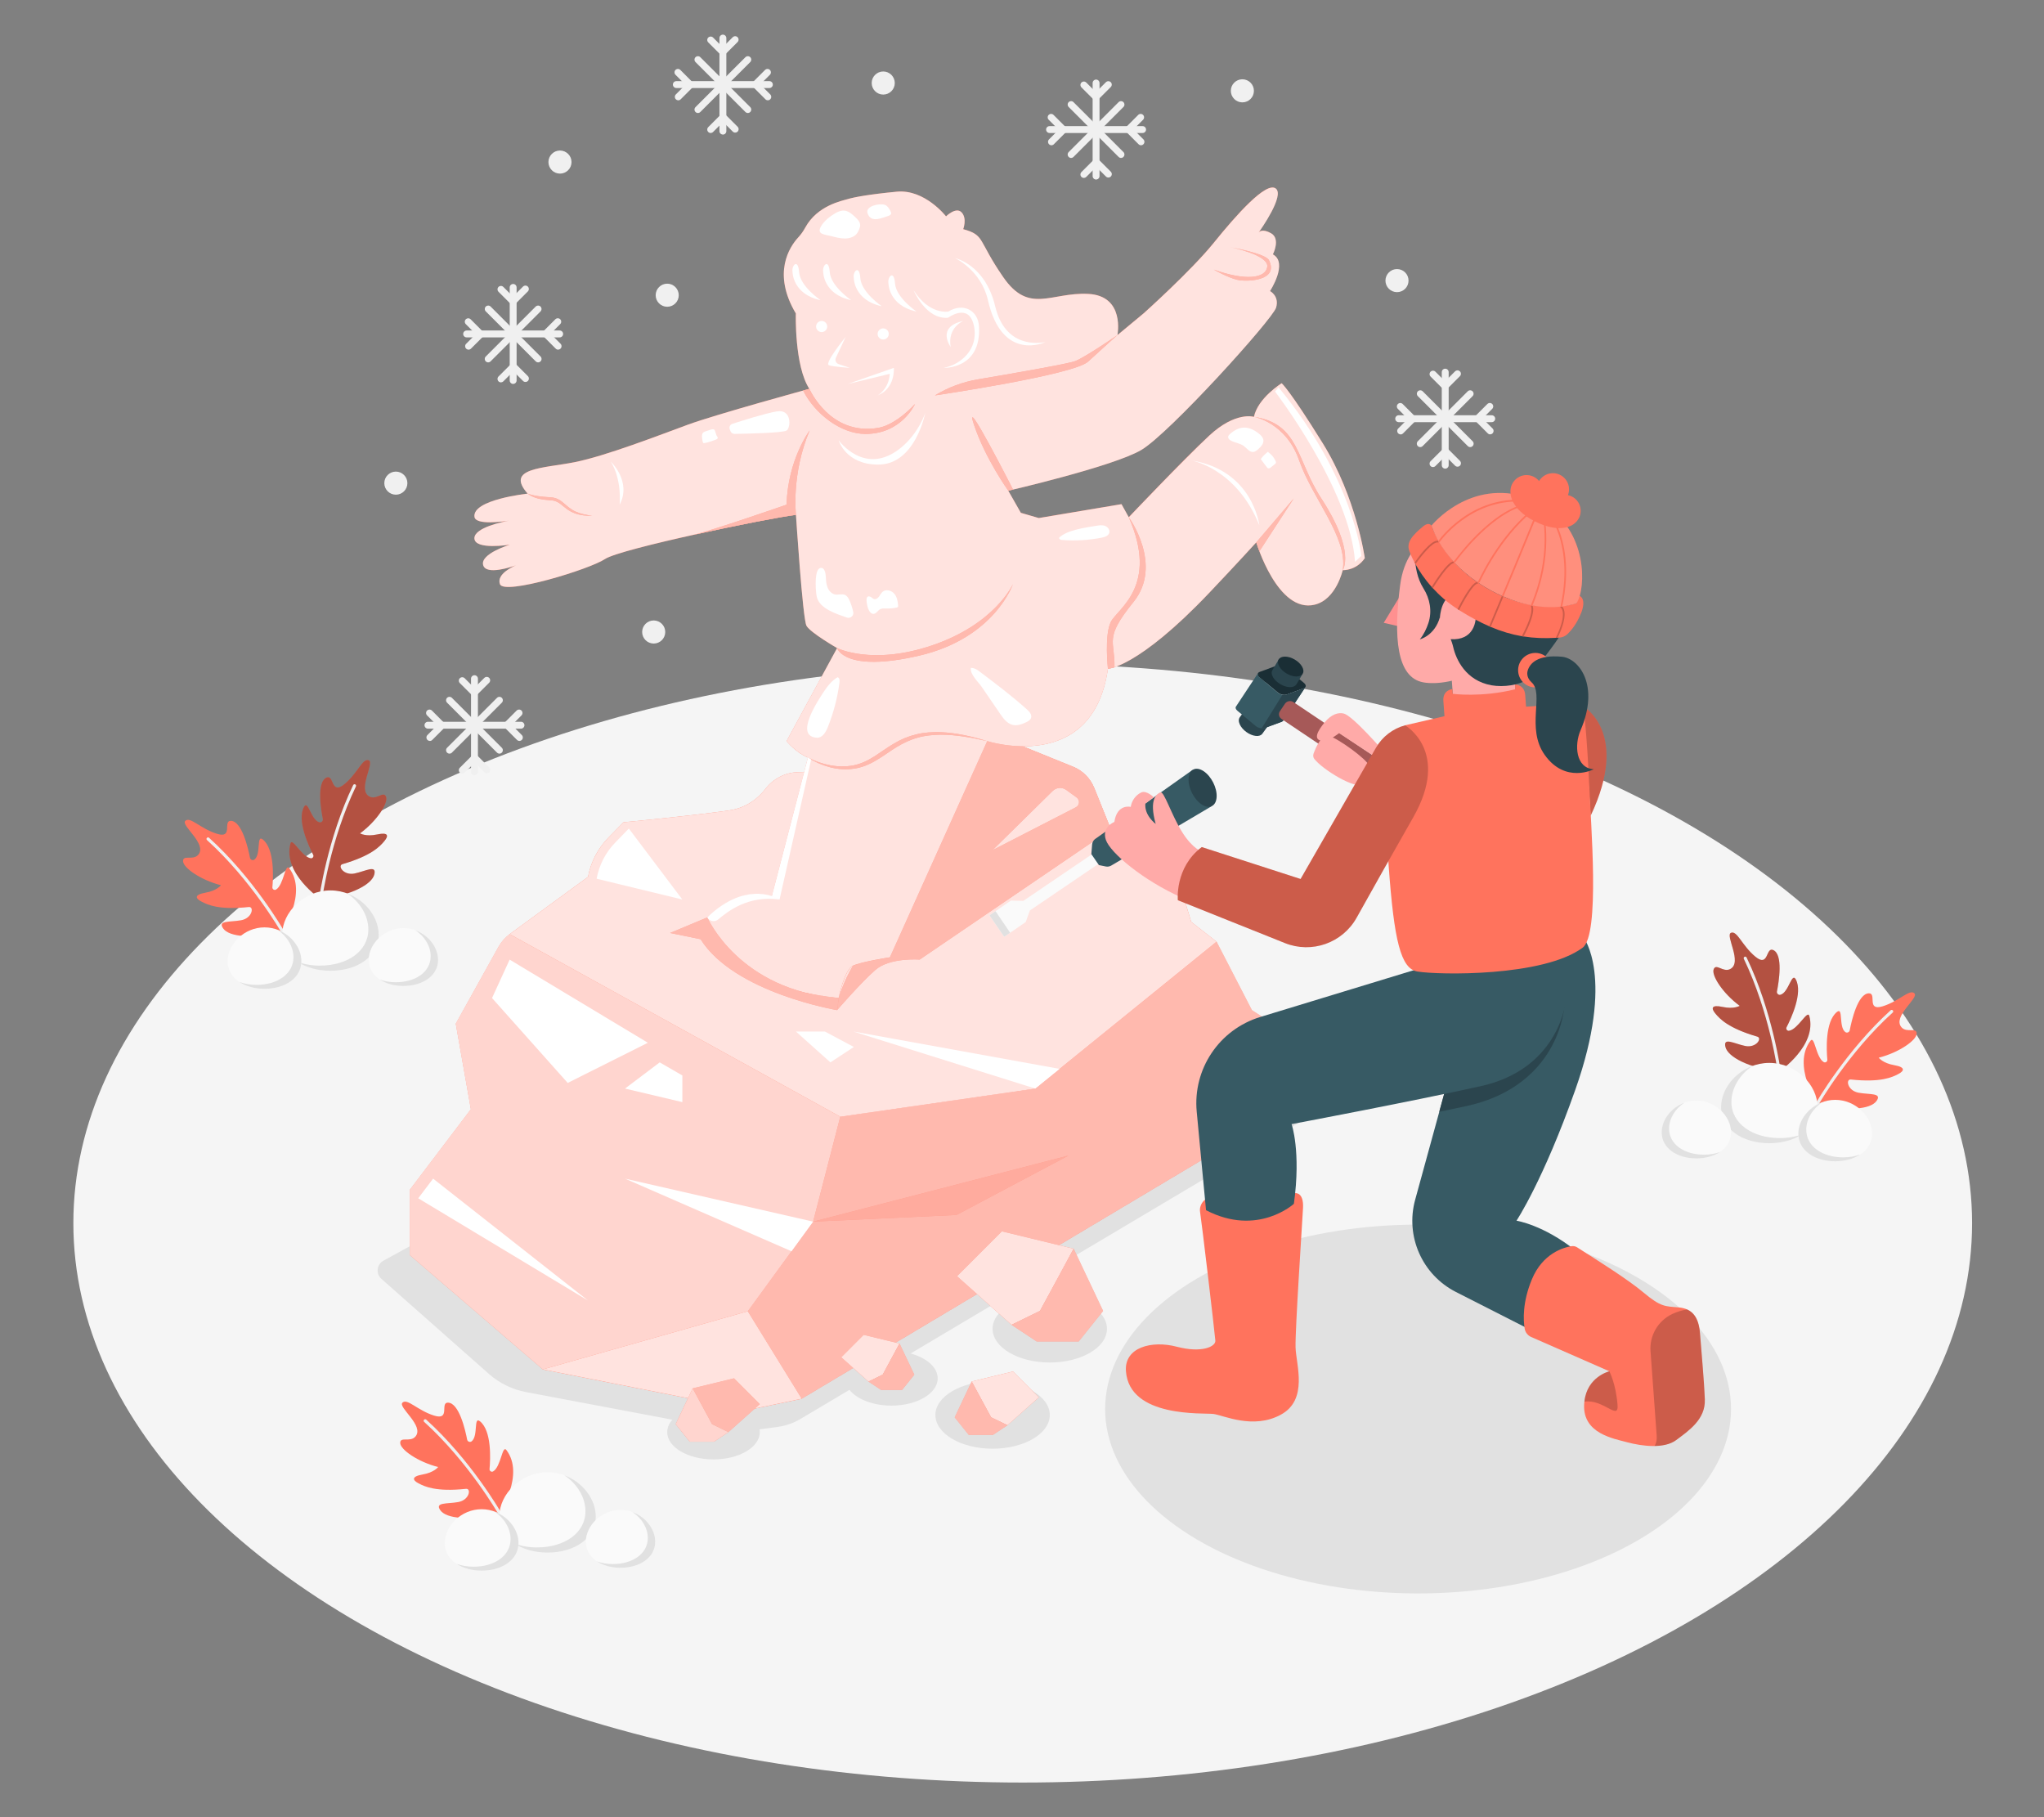 <?xml version="1.0" encoding="UTF-8"?>
<svg id="Layer_2" data-name="Layer 2" xmlns="http://www.w3.org/2000/svg" viewBox="0 0 540 480">
  <rect x="0" y="0" width="540" height="480" fill="#808080" stroke="none"/>
  <defs>
    <style>
      .cls-1 {
        opacity: .4;
      }

      .cls-1, .cls-2, .cls-3, .cls-4, .cls-5, .cls-6, .cls-7, .cls-8, .cls-9, .cls-10, .cls-11, .cls-12, .cls-13, .cls-14, .cls-15, .cls-16, .cls-17, .cls-18, .cls-19, .cls-20, .cls-21 {
        stroke-width: 0px;
      }

      .cls-1, .cls-8, .cls-9, .cls-16, .cls-20, .cls-21 {
        fill: #fff;
      }

      .cls-2 {
        fill: #ff735d;
      }

      .cls-3 {
        fill: #375a64;
      }

      .cls-4 {
        fill: #e1e1e1;
      }

      .cls-22, .cls-13, .cls-21 {
        opacity: .2;
      }

      .cls-6 {
        fill: #2b454e;
      }

      .cls-7 {
        opacity: .3;
      }

      .cls-8 {
        opacity: .5;
      }

      .cls-9 {
        opacity: .8;
      }

      .cls-10 {
        fill: #f5f5f5;
      }

      .cls-11 {
        fill: #f0f0f0;
      }

      .cls-12 {
        fill: none;
      }

      .cls-14 {
        fill: #1a2e35;
      }

      .cls-15 {
        fill: #ff9090;
      }

      .cls-17 {
        fill: #fafafa;
      }

      .cls-18 {
        fill: #ffaaa8;
      }

      .cls-19 {
        fill: #a65958;
      }

      .cls-20 {
        opacity: .7;
      }
    </style>
  </defs>
  <g id="Layer_2-2" data-name="Layer 2">
    <g>
      <rect class="cls-12" width="540" height="480"/>
      <g>
        <ellipse class="cls-10" cx="270.19" cy="323.09" rx="250.81" ry="147.76"/>
        <path class="cls-4" d="m100.78,337.82l28.39,25.1c2.78,2.45,6.17,4.11,9.81,4.8l52.92,9.98c2.08.39,4.2.45,6.29.17l7.3-.97c2.1-.28,4.11-.98,5.93-2.06l145.89-86.7c1.93-1.15,1.93-3.94,0-5.09l-77.44-46.24c-.9-.54-2.02-.56-2.94-.05l-175.62,96.24c-1.8.99-2.08,3.46-.54,4.82Z"/>
        <ellipse class="cls-4" cx="374.64" cy="372.19" rx="82.68" ry="48.71"/>
        <path class="cls-4" d="m247.73,364.08c0,3.98-5.48,7.21-12.23,7.21s-12.23-3.23-12.23-7.21,5.48-7.21,12.23-7.21,12.23,3.23,12.23,7.21Z"/>
        <path class="cls-4" d="m200.73,378.29c0,3.98-5.48,7.21-12.23,7.21s-12.23-3.23-12.23-7.21,5.48-7.21,12.23-7.21,12.23,3.23,12.23,7.21Z"/>
        <ellipse class="cls-4" cx="262.23" cy="373.77" rx="15.11" ry="8.9"/>
        <ellipse class="cls-4" cx="277.34" cy="351" rx="15.11" ry="8.9"/>
        <g>
          <g>
            <path class="cls-2" d="m131.96,399.62s6.74-10.11,1.82-16.6c-1.1-1.45-1.42,4.41-3.49,5.64-.44.26-1-.1-.96-.61.23-2.51.62-10.06-2.51-12.61-1.78-1.45-.41,3.87-2.22,5.28-.44.34-1.09.08-1.19-.47-.47-2.46-2.13-9.75-5.09-9.75-2.13,0,.76,4.78-3.64,3.42-4.4-1.37-7.06-4.63-8.35-3.42-1.29,1.21,5.87,6.09,3.42,8.96-1.37,1.59-4.02-.08-4.02,1.67s4.63,5.01,10.02,6.38c0,0-1.06,1.44-4.1,1.97s-2.66,1.52-1.06,2.35c1.59.83,4.59,2.28,12.52,1.44,1.44-.15.91,2.96-2.05,3.49-2.96.53-6.3,0-4.71,2.2s7.77,2.83,15.61.66Z"/>
            <path class="cls-11" d="m131.96,400.03c-.14,0-.28-.07-.35-.2-.08-.14-7.9-13.71-19.55-24.24-.17-.15-.18-.41-.03-.57.15-.17.41-.18.57-.03,11.75,10.62,19.63,24.3,19.71,24.44.11.19.04.44-.15.55-.06.04-.13.05-.2.05Z"/>
          </g>
          <g>
            <path class="cls-17" d="m131.92,400.54c0,5.86,5.7,9.56,12.74,9.56s12.74-3.7,12.74-9.56-5.7-11.66-12.74-11.66-12.74,5.8-12.74,11.66Z"/>
            <path class="cls-4" d="m141.93,408.74c7.04,0,12.74-3.7,12.74-9.56,0-3.65-2.21-7.27-5.58-9.49,4.85,1.78,8.31,6.3,8.31,10.86,0,5.86-5.7,9.56-12.74,9.56-3.35,0-6.38-.85-8.66-2.35,1.77.64,3.78.99,5.92.99Z"/>
          </g>
          <g>
            <path class="cls-17" d="m154.77,407.23c0,4.22,4.11,6.88,9.17,6.88s9.17-2.66,9.17-6.88-4.11-8.4-9.17-8.4-9.17,4.18-9.17,8.4Z"/>
            <path class="cls-4" d="m161.97,413.13c5.07,0,9.17-2.66,9.17-6.88,0-2.63-1.59-5.24-4.02-6.83,3.49,1.28,5.98,4.53,5.98,7.82,0,4.22-4.11,6.88-9.17,6.88-2.41,0-4.59-.61-6.23-1.69,1.27.46,2.72.71,4.26.71Z"/>
          </g>
          <g>
            <path class="cls-17" d="m117.5,407.57c0,4.48,4.36,7.31,9.74,7.31s9.74-2.83,9.74-7.31-4.36-8.92-9.74-8.92-9.74,4.44-9.74,8.92Z"/>
            <path class="cls-4" d="m125.15,413.84c5.38,0,9.74-2.83,9.74-7.31,0-2.79-1.69-5.56-4.27-7.26,3.71,1.36,6.36,4.81,6.36,8.3,0,4.48-4.36,7.31-9.74,7.31-2.56,0-4.88-.65-6.62-1.8,1.35.49,2.89.76,4.53.76Z"/>
          </g>
        </g>
        <g>
          <g>
            <path class="cls-2" d="m480.13,291.5s-6.74-10.11-1.82-16.6c1.1-1.45,1.42,4.41,3.49,5.64.44.26,1-.1.96-.61-.23-2.51-.62-10.06,2.51-12.61,1.78-1.45.41,3.87,2.22,5.28.44.34,1.09.08,1.19-.47.47-2.46,2.13-9.75,5.09-9.75,2.13,0-.76,4.78,3.64,3.42,4.4-1.37,7.06-4.63,8.35-3.42,1.29,1.21-5.87,6.09-3.42,8.96,1.37,1.59,4.02-.08,4.02,1.67s-4.63,5.01-10.02,6.38c0,0,1.06,1.44,4.1,1.97s2.66,1.52,1.06,2.35-4.59,2.28-12.52,1.44c-1.44-.15-.91,2.96,2.05,3.49,2.96.53,6.3,0,4.71,2.2-1.59,2.2-7.77,2.83-15.61.66Z"/>
            <path class="cls-11" d="m480.13,291.9c-.07,0-.14-.02-.2-.05-.19-.11-.26-.36-.15-.55.08-.14,7.96-13.81,19.71-24.44.16-.15.42-.14.57.03s.14.42-.03.57c-11.65,10.53-19.47,24.1-19.55,24.24-.07.13-.21.2-.35.2Z"/>
          </g>
          <g>
            <path class="cls-2" d="m470.04,283.05s10.06-6.81,7.96-14.68c-.47-1.76-2.98,3.54-5.36,3.9-.51.08-.89-.47-.65-.93,1.16-2.24,4.37-9.08,2.44-12.63-1.1-2.02-1.84,3.43-4.05,4.05-.53.15-1.04-.34-.93-.88.49-2.46,1.71-9.83-1.03-10.95-1.97-.8-1.1,4.71-4.66,1.78-3.56-2.93-4.78-6.95-6.44-6.32-1.65.64,3.13,7.86-.22,9.58-1.87.96-3.7-1.59-4.36.03-.66,1.62,2.39,6.39,6.87,9.69,0,0-1.53.93-4.54.28s-3.03.4-1.87,1.78c1.16,1.38,3.39,3.84,11.05,6.07,1.39.4-.28,3.08-3.22,2.46s-5.83-2.38-5.19.26,6.12,5.56,14.2,6.51Z"/>
            <path class="cls-7" d="m470.04,283.05s10.06-6.81,7.96-14.68c-.47-1.76-2.98,3.54-5.36,3.9-.51.08-.89-.47-.65-.93,1.16-2.24,4.37-9.08,2.44-12.63-1.1-2.02-1.84,3.43-4.05,4.05-.53.15-1.04-.34-.93-.88.49-2.46,1.71-9.83-1.03-10.95-1.97-.8-1.1,4.71-4.66,1.78-3.56-2.93-4.78-6.95-6.44-6.32-1.65.64,3.13,7.86-.22,9.58-1.87.96-3.7-1.59-4.36.03-.66,1.62,2.39,6.39,6.87,9.69,0,0-1.53.93-4.54.28s-3.03.4-1.87,1.78c1.16,1.38,3.39,3.84,11.05,6.07,1.39.4-.28,3.08-3.22,2.46s-5.83-2.38-5.19.26,6.12,5.56,14.2,6.51Z"/>
            <path class="cls-11" d="m470.04,283.45c-.2,0-.37-.15-.4-.35-.02-.16-2.13-15.67-8.94-29.83-.1-.2-.01-.44.19-.54.2-.1.44-.01.54.19,6.87,14.28,8.99,29.92,9.01,30.07.03.22-.13.42-.35.45-.02,0-.04,0-.05,0Z"/>
          </g>
          <g>
            <path class="cls-17" d="m480.17,292.42c0,5.86-5.7,9.56-12.74,9.56s-12.74-3.7-12.74-9.56,5.7-11.66,12.74-11.66,12.74,5.8,12.74,11.66Z"/>
            <path class="cls-4" d="m470.16,300.61c-7.04,0-12.74-3.7-12.74-9.56,0-3.65,2.21-7.27,5.58-9.49-4.85,1.78-8.31,6.3-8.31,10.86,0,5.86,5.7,9.56,12.74,9.56,3.35,0,6.38-.85,8.66-2.35-1.77.64-3.78.99-5.92.99Z"/>
          </g>
          <g>
            <path class="cls-17" d="m457.32,299.1c0,4.22-4.11,6.88-9.17,6.88s-9.17-2.66-9.17-6.88,4.11-8.4,9.17-8.4,9.17,4.18,9.17,8.4Z"/>
            <path class="cls-4" d="m450.12,305c-5.07,0-9.17-2.66-9.17-6.88,0-2.63,1.59-5.24,4.02-6.83-3.49,1.28-5.98,4.53-5.98,7.82,0,4.22,4.11,6.88,9.17,6.88,2.41,0,4.59-.61,6.23-1.69-1.27.46-2.72.71-4.26.71Z"/>
          </g>
          <g>
            <path class="cls-17" d="m494.59,299.44c0,4.48-4.36,7.31-9.74,7.31s-9.74-2.83-9.74-7.31,4.36-8.92,9.74-8.92,9.74,4.44,9.74,8.92Z"/>
            <path class="cls-4" d="m486.93,305.71c-5.38,0-9.74-2.83-9.74-7.31,0-2.79,1.69-5.56,4.27-7.26-3.71,1.36-6.36,4.81-6.36,8.3,0,4.48,4.36,7.31,9.74,7.31,2.56,0,4.88-.65,6.62-1.8-1.35.49-2.89.76-4.53.76Z"/>
          </g>
        </g>
        <g>
          <g>
            <path class="cls-2" d="m74.59,245.94s6.74-10.11,1.82-16.6c-1.1-1.45-1.42,4.41-3.49,5.64-.44.26-1-.1-.96-.61.23-2.51.62-10.06-2.51-12.61-1.78-1.45-.41,3.87-2.22,5.28-.44.34-1.09.08-1.19-.47-.47-2.46-2.13-9.75-5.09-9.75-2.13,0,.76,4.78-3.64,3.42-4.4-1.37-7.06-4.63-8.35-3.42-1.29,1.21,5.87,6.09,3.42,8.96-1.37,1.59-4.02-.08-4.02,1.67s4.63,5.01,10.02,6.38c0,0-1.06,1.44-4.1,1.97-3.04.53-2.66,1.52-1.06,2.35s4.59,2.28,12.52,1.44c1.44-.15.91,2.96-2.05,3.49s-6.3,0-4.71,2.2,7.77,2.83,15.61.66Z"/>
            <path class="cls-11" d="m74.59,246.34c-.14,0-.28-.07-.35-.2-.08-.14-7.9-13.71-19.55-24.24-.17-.15-.18-.41-.03-.57.15-.17.41-.18.57-.03,11.75,10.62,19.63,24.3,19.71,24.44.11.19.04.44-.15.55-.06.04-.13.05-.2.05Z"/>
          </g>
          <g>
            <path class="cls-2" d="m84.69,237.49s-10.06-6.81-7.96-14.68c.47-1.76,2.98,3.54,5.36,3.9.51.08.89-.47.65-.93-1.16-2.24-4.37-9.08-2.44-12.63,1.1-2.02,1.84,3.43,4.05,4.05.53.15,1.04-.34.93-.88-.49-2.46-1.71-9.83,1.03-10.95,1.97-.8,1.1,4.71,4.66,1.78,3.56-2.93,4.78-6.95,6.44-6.32,1.65.64-3.13,7.86.22,9.58,1.87.96,3.7-1.59,4.36.03.66,1.62-2.39,6.39-6.87,9.69,0,0,1.53.93,4.54.28s3.03.4,1.87,1.78c-1.16,1.38-3.39,3.84-11.05,6.07-1.39.4.28,3.08,3.22,2.46s5.83-2.38,5.19.26c-.64,2.64-6.12,5.56-14.2,6.51Z"/>
            <path class="cls-7" d="m84.69,237.49s-10.06-6.81-7.96-14.68c.47-1.76,2.98,3.54,5.36,3.9.51.08.89-.47.65-.93-1.16-2.24-4.37-9.08-2.44-12.63,1.1-2.02,1.84,3.43,4.05,4.05.53.15,1.04-.34.93-.88-.49-2.46-1.71-9.83,1.03-10.95,1.97-.8,1.1,4.71,4.66,1.78,3.56-2.93,4.78-6.95,6.44-6.32,1.65.64-3.13,7.86.22,9.58,1.87.96,3.7-1.59,4.36.03.66,1.62-2.39,6.39-6.87,9.69,0,0,1.53.93,4.54.28s3.03.4,1.87,1.78c-1.16,1.38-3.39,3.84-11.05,6.07-1.39.4.28,3.08,3.22,2.46s5.83-2.38,5.19.26c-.64,2.64-6.12,5.56-14.2,6.51Z"/>
            <path class="cls-11" d="m84.69,237.9s-.03,0-.05,0c-.22-.03-.38-.23-.35-.45.02-.16,2.15-15.8,9.01-30.07.1-.2.34-.29.54-.19.2.1.29.34.19.54-6.81,14.16-8.92,29.67-8.94,29.83-.03.2-.2.35-.4.35Z"/>
          </g>
          <g>
            <path class="cls-17" d="m74.56,246.86c0,5.86,5.7,9.56,12.74,9.56s12.74-3.7,12.74-9.56-5.7-11.66-12.74-11.66-12.74,5.8-12.74,11.66Z"/>
            <path class="cls-4" d="m84.57,255.06c7.04,0,12.74-3.7,12.74-9.56,0-3.65-2.21-7.27-5.58-9.49,4.85,1.78,8.31,6.3,8.31,10.86,0,5.86-5.7,9.56-12.74,9.56-3.35,0-6.38-.85-8.66-2.35,1.77.64,3.78.99,5.92.99Z"/>
          </g>
          <g>
            <path class="cls-17" d="m97.41,253.55c0,4.22,4.11,6.88,9.17,6.88s9.17-2.66,9.17-6.88-4.11-8.4-9.17-8.4-9.17,4.18-9.17,8.4Z"/>
            <path class="cls-4" d="m104.61,259.45c5.07,0,9.17-2.66,9.17-6.88,0-2.63-1.59-5.24-4.02-6.83,3.49,1.28,5.98,4.53,5.98,7.82,0,4.22-4.11,6.88-9.17,6.88-2.41,0-4.59-.61-6.23-1.69,1.27.46,2.72.71,4.26.71Z"/>
          </g>
          <g>
            <path class="cls-17" d="m60.14,253.88c0,4.48,4.36,7.31,9.74,7.31s9.74-2.83,9.74-7.31-4.36-8.92-9.74-8.92-9.74,4.44-9.74,8.92Z"/>
            <path class="cls-4" d="m67.79,260.15c5.38,0,9.74-2.83,9.74-7.31,0-2.79-1.69-5.56-4.27-7.26,3.71,1.36,6.36,4.81,6.36,8.3,0,4.48-4.36,7.31-9.74,7.31-2.56,0-4.88-.65-6.62-1.8,1.35.49,2.89.76,4.53.76Z"/>
          </g>
        </g>
        <g>
          <path class="cls-2" d="m212.42,203.92l-1.63.05c-3.35.09-6.47,1.7-8.52,4.36-1.83,2.37-4.85,5.01-9.55,5.72-9.07,1.36-28,3.15-28,3.15l-3.99,4.07c-2.78,2.84-4.66,6.45-5.38,10.36h0l-20.7,15.12c-1.2.88-2.2,2.01-2.93,3.32l-11.31,20.34,3.99,22.6-16.14,21.28v17.22l35.16,30.22,54.14,10.73,14.24-2.99,131.1-78.21-.37-16.8-11.79-7.64-9.33-18.07-6.71-5.24-3.98-13.17c-.9-2.98-3.09-5.39-5.96-6.58l-11.27-4.65-4.43-11c-1.02-2.53-3.02-4.53-5.54-5.56l-24.46-9.92-46.63,11.3Z"/>
          <path class="cls-9" d="m273.51,287.54l47.89-38.8h0l-6.71-5.24-3.98-13.17c-.9-2.98-3.09-5.39-5.96-6.58l-11.27-4.65-4.43-11c-1.02-2.53-3.02-4.53-5.54-5.56l-24.46-9.92-46.63,11.3-1.63.05c-3.35.09-6.47,1.7-8.52,4.36-1.83,2.37-4.85,5.01-9.55,5.72-9.07,1.36-28,3.15-28,3.15l-3.99,4.07c-2.78,2.84-4.66,6.45-5.38,10.36h0l-20.7,15.12,87.35,48.23,51.52-7.43Z"/>
          <path class="cls-2" d="m289.05,208.09c-1.02-2.53-3.02-4.53-5.54-5.56l-18.18-7.37-4.5.59-25.71,57.11s-7.12-2.15-9.76,2.21c-2.64,4.36-3.78,8.55-3.78,8.55l-.41,3.18s6.24-7.23,10.09-10.59c3.85-3.36,11.71-2.74,11.71-2.74l50.52-34.39-4.43-11Z"/>
          <path class="cls-8" d="m289.05,208.09c-1.02-2.53-3.02-4.53-5.54-5.56l-18.18-7.37-4.5.59-25.71,57.11s-7.12-2.15-9.76,2.21c-2.64,4.36-3.78,8.55-3.78,8.55l-.41,3.18s6.24-7.23,10.09-10.59c3.85-3.36,11.71-2.74,11.71-2.74l50.52-34.39-4.43-11Z"/>
          <polygon class="cls-8" points="342.53 274.45 330.74 266.81 321.41 248.74 273.51 287.54 221.99 294.97 214.82 322.69 197.55 346.36 211.8 369.46 342.9 291.25 342.53 274.45"/>
          <g>
            <path class="cls-2" d="m210.92,62.68c-2.33,2.53-6.97,9.48-.67,20.12,0,0-.4,13.81,3.58,19.91,0,0-24.62,6.73-32.11,9.47s-21.71,8.27-29.94,9.9c-8.23,1.63-18.42,1.47-12.36,8.31,0,0-14.7,1.56-14.05,6.15.35,2.5,9.32.95,9.32.95,0,0-9.42,1.56-9.34,4.72s9.34,1.67,9.34,1.67c0,0-7.88,2.4-7.03,5.4.85,3,8.78,0,8.78,0,0,0-5.45,2.11-4.34,5.05,1.11,2.94,23.65-3.93,27.75-6.67s43.55-10.87,50.44-11.65c0,0,1.77,27.46,2.78,29.29s8.09,5.89,8.09,5.89l-13.36,24.57s2.44,3.04,5.66,4.34l-9.56,36.69s-5.05-1.4-8.33.25c-3.28,1.66-8.71,5.28-8.71,5.28,0,0-1.33,17.26,34.71,21.32,0,0,1.48-7.46,3.78-8.55,2.3-1.09,9.75-2.21,9.75-2.21l25.71-57.12s27.86,8.97,31.88-19.09c0,0,7.99-.3,26.78-20.08,7.54-7.94,12.42-13.32,12.42-13.32,0,0,5.65,18.88,15.47,16.45,5.67-1.4,7.36-9.11,7.36-9.11,0,0,3.53.24,5.84-3.16,0,0-2.25-16.08-11.1-30.35-8.86-14.27-10.87-15.87-10.87-15.87,0,0-6.29,3.89-7.32,8.87,0,0-4.85-1.52-11.83,4.97-6.98,6.5-21.25,21.55-21.25,21.55l-1.92-3.45-21.85,3.66-4.74-1.38-3.32-5.84s27.69-6.38,35.12-10.75c7.44-4.37,34.69-34.51,35.62-37.6.93-3.09-1.6-4.38-1.6-4.38,0,0,4.88-7.45.76-9.7,0,0,2.11-4.11-.49-5.57-2.6-1.46-3.33-.13-3.33-.13,0,0,7.11-9.78,4.58-11.69-2.53-1.91-10.39,6.93-16.37,14.34-5.98,7.41-18.48,18.6-18.48,18.6l-6.97,5.78s2.1-10.42-7.75-10.89c-9.85-.47-15.57,5.46-22.4-4.4-6.83-9.86-4.76-11.09-10.59-12.69,0,0,1.07-2.77-.39-4.4-1.47-1.62-4.14,1.02-4.14,1.02,0,0-5.6-7.22-13-6.51-7.4.7-11.3,1.45-12.95,1.95-1.53.46-8.06,1.68-11.25,7.53-.5.93-1.11,1.79-1.82,2.57Z"/>
            <path class="cls-9" d="m360.57,147.43c-1.13,1.64-2.53,2.43-3.68,2.81-1.22.42-2.16.36-2.16.36,0,0-1.7,7.71-7.36,9.11-9.83,2.43-15.48-16.45-15.48-16.45,0,0-4.88,5.39-12.42,13.33-18.79,19.78-26.77,20.08-26.77,20.08-4.03,28.06-31.89,19.09-31.89,19.09l-25.71,57.11s-7.46,1.13-9.76,2.21c-2.3,1.1-3.78,8.55-3.78,8.55-36.03-4.06-34.71-21.32-34.71-21.32,0,0,5.43-3.62,8.71-5.27,3.28-1.66,8.33-.26,8.33-.26l9.56-36.69c-3.22-1.31-5.66-4.33-5.66-4.33l13.36-24.58s-7.07-4.06-8.09-5.89c-1.01-1.83-2.78-29.29-2.78-29.29-6.88.78-46.34,8.91-50.44,11.66-4.09,2.74-26.63,9.61-27.75,6.66-1.02-2.68,3.47-4.68,4.23-5-.98.36-7.89,2.74-8.67-.04-.86-3,7.03-5.4,7.03-5.4,0,0-9.26,1.48-9.35-1.67-.07-2.86,7.67-4.42,9.12-4.68-1.4.22-8.77,1.26-9.1-.99-.65-4.6,14.05-6.15,14.05-6.15-6.06-6.84,4.14-6.67,12.37-8.3,8.23-1.63,22.46-7.16,29.94-9.91,7.49-2.74,32.11-9.47,32.11-9.47-3.98-6.09-3.57-19.91-3.57-19.91-6.31-10.63-1.67-17.59.66-20.12.72-.77,1.33-1.64,1.83-2.57,3.19-5.85,9.72-7.07,11.25-7.53,1.65-.5,5.55-1.24,12.95-1.95,7.39-.7,12.99,6.52,12.99,6.52,0,0,2.67-2.65,4.15-1.02,1.46,1.62.39,4.4.39,4.4,5.84,1.61,3.76,2.83,10.59,12.69,6.83,9.86,12.54,3.93,22.4,4.41,9.85.47,7.75,10.89,7.75,10.89l6.97-5.79s12.5-11.19,18.49-18.6c5.97-7.4,13.85-16.24,16.37-14.34,2.39,1.81-3.84,10.68-4.51,11.61.22-.27,1.09-1.01,3.27.21,2.6,1.46.49,5.58.49,5.58,4.11,2.24-.76,9.69-.76,9.69,0,0,2.52,1.3,1.6,4.39-.93,3.08-28.19,33.22-35.63,37.6-7.44,4.37-35.12,10.75-35.12,10.75l3.32,5.84,4.74,1.38,21.85-3.67,1.92,3.46s14.28-15.05,21.25-21.55,11.82-4.97,11.82-4.97c1.02-4.98,7.32-8.88,7.32-8.88,0,0,2.02,1.61,10.87,15.88,8.86,14.27,11.1,30.34,11.1,30.34Z"/>
            <path class="cls-16" d="m209.38,71.87s0,5.85,7.4,7.42c0,0-5.41-3.66-5.67-7.42-.26-3.76-2.06-1.72-1.73,0Z"/>
            <path class="cls-16" d="m217.48,71.87s0,5.85,7.4,7.42c0,0-5.41-3.66-5.67-7.42-.26-3.76-2.06-1.72-1.73,0Z"/>
            <path class="cls-16" d="m225.56,73.47s0,5.85,7.4,7.42c0,0-5.41-3.66-5.67-7.42-.26-3.76-2.06-1.72-1.73,0Z"/>
            <path class="cls-16" d="m234.72,74.86s0,5.85,7.4,7.42c0,0-5.41-3.66-5.67-7.42-.26-3.76-2.06-1.72-1.73,0Z"/>
            <path class="cls-16" d="m241.34,76.63s3.23,7.81,9.12,7.3c0,0,5.54-4.12,6.84,2.14,1.3,6.26-3.53,10.24-7.98,11.1,0,0,9.97.38,9.32-10.95-.24-4.27-4.17-6.33-8.09-3.93,0,0-5,.99-9.21-5.65Z"/>
            <path class="cls-16" d="m254.48,84.78s-4.22,1.71-3.33,6.86c0,0-3.92-5.29,3.33-6.86Z"/>
            <path class="cls-2" d="m246.98,104.45s36.66-5.4,40.48-8.93c3.82-3.53,7.75-7.01,7.75-7.01,0,0-8.49,5.84-11.14,6.87-1.87.73-17.02,3.36-25.71,4.83-4.03.68-7.89,2.12-11.39,4.25h0Z"/>
            <path class="cls-8" d="m246.98,104.45s36.66-5.4,40.48-8.93c3.82-3.53,7.75-7.01,7.75-7.01,0,0-8.49,5.84-11.14,6.87-1.87.73-17.02,3.36-25.71,4.83-4.03.68-7.89,2.12-11.39,4.25h0Z"/>
            <path class="cls-2" d="m213.83,102.7s5.39,12.48,18.18,10.32c3.54-.6,7.37-3.76,9.72-6.3,0,0-3.5,7.9-13.07,7.9-6.54,0-13.39-5.34-16.48-11.46l1.65-.45Z"/>
            <path class="cls-8" d="m213.83,102.7s5.39,12.48,18.18,10.32c3.54-.6,7.37-3.76,9.72-6.3,0,0-3.5,7.9-13.07,7.9-6.54,0-13.39-5.34-16.48-11.46l1.65-.45Z"/>
            <path class="cls-16" d="m218.54,86.25c0,.81-.66,1.47-1.47,1.47s-1.47-.66-1.47-1.47.66-1.47,1.47-1.47,1.47.66,1.47,1.47Z"/>
            <path class="cls-16" d="m234.8,88.21c0,.81-.66,1.47-1.47,1.47s-1.47-.66-1.47-1.47.66-1.47,1.47-1.47,1.47.66,1.47,1.47Z"/>
            <path class="cls-16" d="m223.37,89.05s-5.72,6.99-4.37,7.43c1.34.44,5.53.69,5.53.69l-2.99-1c-.68-.23-1.02-1-.71-1.65l2.55-5.47Z"/>
            <path class="cls-16" d="m223.89,101.45l12.25-4.28s.47,5.38-4.27,7.28c0,0,2.97-1.65,3.19-5.7l-11.17,2.7Z"/>
            <path class="cls-16" d="m252.28,68.17s7.98,1.62,10.63,12.72c2.65,11.1,11.47,9.78,13.23,9.48,0,0-11.37,5.46-15.14-11.08-1.81-7.95-8.71-11.13-8.71-11.13Z"/>
            <path class="cls-16" d="m220.67,56.32c.72-.41,1.53-.75,2.36-.69,1.16.09,2.1.94,2.94,1.74.59.56,1.22,1.2,1.27,2.01.03.41-.11.82-.26,1.2-.18.44-.39.87-.7,1.23-.73.84-1.9,1.17-3.02,1.19-1.24.01-2.45-.31-3.64-.63-1.68-.45-3.9-.39-2.77-2.5.77-1.44,2.45-2.76,3.83-3.55Z"/>
            <path class="cls-16" d="m234.82,56.99c.24-.11.49-.25.58-.49.09-.26-.04-.55-.18-.8-.34-.63-.74-1.32-1.41-1.57-1.4-.53-5.28.3-4.61,2.22.95,2.74,3.92,1.12,5.62.64Z"/>
            <path class="cls-16" d="m221.57,116.3s6.99,9.8,16.54,1.89c4.65-3.85,6.32-9.09,6.32-9.09,0,0-2.58,13.62-12.42,13.62-8.64,0-10.44-6.42-10.44-6.42Z"/>
            <path class="cls-2" d="m210.29,136s-1.3-10.69,3.6-22.28c0,0-5.75,7.67-6.09,19.58,0,0-19.62,6.85-24.84,8.03,0,0,0,0-.01,0,11.56-2.57,23.78-4.93,27.33-5.33Z"/>
            <path class="cls-8" d="m210.29,136s-1.3-10.69,3.6-22.28c0,0-5.75,7.67-6.09,19.58,0,0-19.62,6.85-24.84,8.03,0,0,0,0-.01,0,11.56-2.57,23.78-4.93,27.33-5.33Z"/>
            <path class="cls-2" d="m139.42,130.38c1.43.58,2.94.72,4.44.87.75.08,1.49.06,2.32.2.81.14,1.59.53,2.22,1.02,1.24,1.01,2.26,2.05,3.65,2.66,1.37.61,2.88.9,4.4,1.11-1.53.02-3.11-.1-4.59-.66-.74-.27-1.44-.66-2.09-1.11-.64-.46-1.2-1-1.8-1.43-.59-.43-1.23-.73-1.94-.84-.68-.09-1.49-.11-2.26-.21-1.53-.22-3.13-.61-4.36-1.61Z"/>
            <path class="cls-8" d="m139.42,130.38c1.43.58,2.94.72,4.44.87.75.08,1.49.06,2.32.2.81.14,1.59.53,2.22,1.02,1.24,1.01,2.26,2.05,3.65,2.66,1.37.61,2.88.9,4.4,1.11-1.53.02-3.11-.1-4.59-.66-.74-.27-1.44-.66-2.09-1.11-.64-.46-1.2-1-1.8-1.43-.59-.43-1.23-.73-1.94-.84-.68-.09-1.49-.11-2.26-.21-1.53-.22-3.13-.61-4.36-1.61Z"/>
            <path class="cls-16" d="m161.35,121.93s5.59,5.22,2.35,11.38c0,0,.69-6.58-2.35-11.38Z"/>
            <path class="cls-16" d="m192.8,113.43c-.25-.59.05-1.27.67-1.47,2.55-.83,8.73-2.79,11.8-3.3,3.92-.65,3.7,4.3,2.54,5.06-1,.65-10.97.85-13.77.89-.44,0-.84-.26-1.02-.66l-.22-.51Z"/>
            <path class="cls-16" d="m186.65,113.86c-.34.09-.71.2-.94.47-.26.31-.28.75-.25,1.15.03.43.1.86.21,1.28.02.09.06.2.14.25.08.05.19.04.28.03,1.05-.17,2.05-.55,3.04-.92.2-.08.44-.19.48-.4.04-.2-.11-.39-.23-.56-.26-.35-.41-1.48-.69-1.68-.43-.29-1.57.25-2.04.38Z"/>
            <path class="cls-2" d="m221.16,171.18s9.21,4.66,25.02-.68c16.79-5.67,21.44-16.24,21.44-16.24,0,0-4.81,14.25-24.67,18.9-19.85,4.65-21.8-1.97-21.8-1.97Z"/>
            <path class="cls-8" d="m221.16,171.18s9.21,4.66,25.02-.68c16.79-5.67,21.44-16.24,21.44-16.24,0,0-4.81,14.25-24.67,18.9-19.85,4.65-21.8-1.97-21.8-1.97Z"/>
            <path class="cls-16" d="m215.68,157.05c.03.25.07.46.1.59.72,3.18,5.26,4.53,7.93,5.48.93.33,1.91-.47,1.71-1.44-.22-1.03-.54-2.04-.96-3.01-.27-.61-.62-1.25-1.23-1.53-.79-.35-1.71.03-2.56-.11-.95-.16-1.7-.97-2.05-1.87-.36-.9-.4-1.89-.45-2.85-.04-.88-.34-2.6-1.49-2.27-1.48.42-1.26,5.1-1.01,6.99Z"/>
            <path class="cls-16" d="m229.37,160.77c.24.68.75,1.45,1.47,1.37.69-.07,1.05-.86,1.65-1.2.49-.27,1.08-.22,1.63-.21.91.03,1.83-.05,2.72-.23.13-.03.27-.06.35-.16.1-.12.1-.29.08-.44-.08-1.13-.32-2.31-1.08-3.15-.76-.84-2.18-1.16-3.04-.42-.41.35-.63.88-.96,1.31-.33.43-.9.78-1.4.56-.26-.11-.44-.35-.69-.49-1.91-1.02-.96,2.47-.76,3.05Z"/>
            <path class="cls-2" d="m292.7,176.66s-.99-8.92.78-12.41c1.77-3.5,12.76-9.43,4.72-27.64,0,0,9.19,12.59,1.26,22.39-7.93,9.79-4.86,10.07-5.03,17.28l-1.73.38Z"/>
            <path class="cls-8" d="m292.7,176.66s-.99-8.92.78-12.41c1.77-3.5,12.76-9.43,4.72-27.64,0,0,9.19,12.59,1.26,22.39-7.93,9.79-4.86,10.07-5.03,17.28l-1.73.38Z"/>
            <path class="cls-2" d="m213.47,200.1c3.69,1.93,7.97,2.84,11.96,2.08,2-.38,3.82-1.28,5.56-2.37,1.72-1.11,3.41-2.37,5.25-3.44,1.82-1.1,3.84-1.92,5.92-2.41,2.08-.53,4.23-.6,6.33-.56,4.23.17,8.34,1.14,12.34,2.37l-3.06-.67c-1.02-.24-2.06-.34-3.08-.53-2.05-.33-4.13-.5-6.2-.51-2.06.05-4.13.21-6.09.8-1.97.54-3.81,1.43-5.56,2.49-1.75,1.07-3.41,2.34-5.25,3.42-1.81,1.1-3.85,1.98-6,2.27-2.13.31-4.31.15-6.35-.39-2.05-.54-4-1.39-5.75-2.54Z"/>
            <path class="cls-8" d="m213.47,200.1c3.69,1.93,7.97,2.84,11.96,2.08,2-.38,3.82-1.28,5.56-2.37,1.72-1.11,3.41-2.37,5.25-3.44,1.82-1.1,3.84-1.92,5.92-2.41,2.08-.53,4.23-.6,6.33-.56,4.23.17,8.34,1.14,12.34,2.37l-3.06-.67c-1.02-.24-2.06-.34-3.08-.53-2.05-.33-4.13-.5-6.2-.51-2.06.05-4.13.21-6.09.8-1.97.54-3.81,1.43-5.56,2.49-1.75,1.07-3.41,2.34-5.25,3.42-1.81,1.1-3.85,1.98-6,2.27-2.13.31-4.31.15-6.35-.39-2.05-.54-4-1.39-5.75-2.54Z"/>
            <path class="cls-16" d="m217.64,182.71c.97-1.49,2.11-2.91,3.63-3.82.53.13.59.85.51,1.39-.53,4.07-1.58,8.06-3.11,11.86-.52,1.3-1.43,2.79-2.83,2.72-6.11-.3.26-9.79,1.8-12.16Z"/>
            <path class="cls-16" d="m264.2,188.52c.86,1.25,1.84,2.6,3.32,2.95,1.2.29,2.45-.16,3.56-.68.55-.26,1.14-.6,1.32-1.18.26-.83-.44-1.63-1.09-2.21-4.01-3.6-8.32-6.85-12.62-10.09-.67-.51-1.33-.9-2.2-.89-.3,1.68,2.01,3.75,2.89,5.05,1.61,2.35,3.21,4.7,4.82,7.04Z"/>
            <path class="cls-16" d="m280.55,142.63c3.5.27,7.03.07,10.47-.6.84-.16,1.81-.48,2.04-1.3.21-.75-.38-1.53-1.1-1.81-.73-.28-1.53-.17-2.3-.04-2.83.48-7.72,1.07-9.88,3.17.07.41.36.55.77.58Z"/>
            <path class="cls-2" d="m266.37,129.6s-6.01-8.32-9.07-17.45c-3.06-9.14,10.33,17.16,10.33,17.16l-1.26.3Z"/>
            <path class="cls-8" d="m266.37,129.6s-6.01-8.32-9.07-17.45c-3.06-9.14,10.33,17.16,10.33,17.16l-1.26.3Z"/>
            <path class="cls-2" d="m325.25,65.33s9.98,2.01,9.55,5.14c-.43,3.14-5.87,3.73-14.13.74,0,0,3.7,2.13,6.25,2.71,2.55.58,11.03.27,8.33-5.18-.88-1.79-10-3.4-10-3.4Z"/>
            <path class="cls-8" d="m325.25,65.33s9.98,2.01,9.55,5.14c-.43,3.14-5.87,3.73-14.13.74,0,0,3.7,2.13,6.25,2.71,2.55.58,11.03.27,8.33-5.18-.88-1.79-10-3.4-10-3.4Z"/>
            <polygon class="cls-2" points="331.9 143.26 341.79 131.67 332.72 145.61 331.9 143.26"/>
            <polygon class="cls-8" points="331.9 143.26 341.79 131.67 332.72 145.61 331.9 143.26"/>
            <path class="cls-16" d="m314.68,121.61s11.94,1.99,18.02,17.14c0,0-1.67-14.57-18.02-17.14Z"/>
            <path class="cls-2" d="m354.74,150.6c1.4-8.6-8.02-18.91-11.52-28.99-3.51-10.07-11.94-11.51-11.94-11.51,12.05,1.84,11.14,11.39,17.8,21.58,9.11,13.94,5.66,18.92,5.66,18.92Z"/>
            <path class="cls-8" d="m354.74,150.6c1.4-8.6-8.02-18.91-11.52-28.99-3.51-10.07-11.94-11.51-11.94-11.51,12.05,1.84,11.14,11.39,17.8,21.58,9.11,13.94,5.66,18.92,5.66,18.92Z"/>
            <path class="cls-16" d="m337.79,102.33l-.95,1.08s19.87,25.88,21.14,44.99l1.67-1.57s-1.96-20.39-21.86-44.5Z"/>
            <path class="cls-16" d="m325,114.59c-.25.22-.51.47-.54.8-.04.45.37.8.76,1.01,1.1.58,2.43.69,3.42,1.44.81.61,1.5,1.66,2.5,1.54.48-.06.88-.4,1.25-.72.71-.64,1.48-1.43,1.39-2.38-.07-.68-.58-1.24-1.11-1.67-2.73-2.2-5.13-2.23-7.67-.02Z"/>
            <path class="cls-16" d="m335.16,119.2c-.8.57-1.51,1.27-2.08,2.07.5.68,1.01,1.35,1.51,2.03.14.19.3.39.53.42.24.03.46-.13.65-.28.34-.28.68-.56,1.02-.83.12-.1.24-.2.28-.35.05-.16-.01-.34-.08-.49-.43-.96-1.13-1.79-2-2.37"/>
          </g>
          <path class="cls-20" d="m211.8,369.46l-14.24-23.1,17.26-23.67,7.17-27.72-87.35-48.23c-1.2.88-2.2,2.01-2.93,3.32l-11.31,20.34,3.99,22.6-16.14,21.28v17.22l35.16,30.22,54.14,10.73,14.24-2.99h0Z"/>
          <path class="cls-2" d="m186.86,242.32s8.37,19.32,34.71,21.32l-.41,3.18s-27.15-4.53-36.08-18.73l-8.05-1.65,9.83-4.11Z"/>
          <path class="cls-8" d="m186.86,242.32s8.37,19.32,34.71,21.32l-.41,3.18s-27.15-4.53-36.08-18.73l-8.05-1.65,9.83-4.11Z"/>
          <path class="cls-16" d="m205.95,237.6s-8.4-5.59-19.09,4.72h0c.57,1.06,1.97,1.32,2.89.54,2.34-1.96,7.8-6.45,16.2-5.26Z"/>
          <polygon class="cls-16" points="203.91 236.78 213.47 200.1 214.3 200.61 205.95 237.6 203.91 236.78"/>
          <path class="cls-2" d="m278.1,208.93l-15.87,15.62,21.99-11.3c1.02-.52,1.13-1.94.2-2.61l-2.73-1.98c-1.1-.8-2.62-.68-3.59.27Z"/>
          <path class="cls-9" d="m278.1,208.93l-15.87,15.62,21.99-11.3c1.02-.52,1.13-1.94.2-2.61l-2.73-1.98c-1.1-.8-2.62-.68-3.59.27Z"/>
          <path class="cls-16" d="m166.14,218.85l-3.63,3.74c-2.53,2.61-4.23,5.92-4.89,9.52h0s22.64,5.49,22.64,5.49l-14.13-18.75Z"/>
          <polygon class="cls-16" points="134.64 253.48 129.99 263.63 149.98 286.05 171.16 275.44 134.64 253.48"/>
          <polygon class="cls-16" points="214.82 322.69 165.12 311.33 209.11 330.52 214.82 322.69"/>
          <polygon class="cls-2" points="197.55 346.36 143.41 361.72 197.55 372.45 211.8 369.46 197.55 346.36"/>
          <polygon class="cls-9" points="197.55 346.36 143.41 361.72 197.55 372.45 211.8 369.46 197.55 346.36"/>
          <polygon class="cls-16" points="110.49 316.52 155.36 343.54 114.42 311.33 110.49 316.52"/>
          <polygon class="cls-16" points="273.51 287.54 225.45 272.47 279.93 282.34 273.51 287.54"/>
          <polygon class="cls-16" points="210.27 272.47 219.38 280.62 225.58 276.55 217.92 272.47 210.27 272.47"/>
          <polygon class="cls-2" points="214.82 322.69 282.27 305.24 252.69 320.93 214.82 322.69"/>
          <polygon class="cls-1" points="214.82 322.69 282.27 305.24 252.69 320.93 214.82 322.69"/>
          <polygon class="cls-16" points="165.12 287.54 174.29 280.62 180.27 284.08 180.27 291.12 165.12 287.54"/>
        </g>
        <g>
          <polygon class="cls-2" points="264.68 325.25 252.83 337.11 267.24 349.95 274.76 346.28 283.65 329.85 264.68 325.25"/>
          <polygon class="cls-9" points="264.68 325.25 252.83 337.11 267.24 349.95 274.76 346.28 283.65 329.85 264.68 325.25"/>
          <polygon class="cls-2" points="283.65 329.85 291.43 346.28 284.98 354.34 273.88 354.34 267.24 349.95 274.76 346.28 283.65 329.85"/>
          <polygon class="cls-8" points="283.65 329.85 291.43 346.28 284.98 354.34 273.88 354.34 267.24 349.95 274.76 346.28 283.65 329.85"/>
        </g>
        <g>
          <polygon class="cls-2" points="228.17 352.59 222.24 358.52 229.45 364.94 233.21 363.11 237.65 354.89 228.17 352.59"/>
          <polygon class="cls-9" points="228.17 352.59 222.24 358.52 229.45 364.94 233.21 363.11 237.65 354.89 228.17 352.59"/>
          <polygon class="cls-2" points="237.65 354.89 241.55 363.11 238.32 367.14 232.77 367.14 229.45 364.94 233.21 363.11 237.65 354.89"/>
          <polygon class="cls-8" points="237.65 354.89 241.55 363.11 238.32 367.14 232.77 367.14 229.45 364.94 233.21 363.11 237.65 354.89"/>
        </g>
        <g>
          <polygon class="cls-2" points="267.62 362.27 274.44 369.1 266.15 376.48 261.82 374.38 256.7 364.92 267.62 362.27"/>
          <polygon class="cls-9" points="267.62 362.27 274.44 369.1 266.15 376.48 261.82 374.38 256.7 364.92 267.62 362.27"/>
          <polygon class="cls-2" points="256.7 364.92 252.22 374.38 255.94 379.02 262.32 379.02 266.15 376.48 261.82 374.38 256.7 364.92"/>
          <polygon class="cls-8" points="256.7 364.92 252.22 374.38 255.94 379.02 262.32 379.02 266.15 376.48 261.82 374.38 256.7 364.92"/>
        </g>
        <g>
          <polygon class="cls-2" points="193.91 364.08 200.73 370.9 192.44 378.29 188.11 376.18 182.99 366.73 193.91 364.08"/>
          <polygon class="cls-8" points="193.91 364.08 200.73 370.9 192.44 378.29 188.11 376.18 182.99 366.73 193.91 364.08"/>
          <polygon class="cls-2" points="182.99 366.73 178.51 376.18 182.23 380.82 188.62 380.82 192.44 378.29 188.11 376.18 182.99 366.73"/>
          <polygon class="cls-20" points="182.99 366.73 178.51 376.18 182.23 380.82 188.62 380.82 192.44 378.29 188.11 376.18 182.99 366.73"/>
        </g>
        <g>
          <path class="cls-3" d="m418.33,247.59s8.38,10.48-2.15,40.26c-8.5,24.03-15.54,34.59-15.54,34.59,0,0,7.1,1.08,15.71,7.96l-8.64,22.6-23.07-11.73c-8.92-4.54-13.42-14.72-10.77-24.37l19.67-71.69,24.8,2.38Z"/>
          <path class="cls-6" d="m391.56,252.38l-11.33,41.3c2.51-.52,4.93-1.03,7.19-1.52,21.62-4.68,26.54-21.87,25.95-30-.59-8.13-4.02-12.07-4.02-12.07l-17.78,2.29Z"/>
          <g>
            <path class="cls-2" d="m318.36,316.9l23.81-1.74s2.31-.33,2.07,3.96c-.23,4.29-2.1,32.24-1.97,36.78.13,4.54,3.44,13.81-3.9,17.79s-15.14.13-17.8-.2c-2.66-.33-22.21,1.1-23.11-11.31-.46-6.29,6.81-8.19,13.43-6.45,6.62,1.74,10.33-.04,10.19-1.62-.29-3.29-3.65-31.66-4.02-33.86-.37-2.19,1.3-3.36,1.3-3.36Z"/>
            <path class="cls-3" d="m410.38,248.71s3.02,3.59,3.56,10.98c.54,7.39-3.74,23.01-22.72,27.21-18.98,4.2-50,10.03-50,10.03,0,0,2.53,7.12.61,21.05,0,0-9.59,8.78-23.21,1.69l-2.46-26c-1.07-11.27,5.94-21.73,16.77-25.03l56.37-17.18,21.08-2.75Z"/>
          </g>
          <g>
            <polygon class="cls-18" points="365.44 198.39 369.5 200.7 364.03 208.75 358.46 205.07 365.44 198.39"/>
            <g>
              <g>
                <path class="cls-6" d="m333.5,193.81s.01-.02.02-.03l1.84-2.55-5.83-4.51-1.94,2.67h0c-.37.45-.43,1.12-.07,1.93.68,1.52,2.57,2.89,4.23,3.07.81.09,1.41-.14,1.74-.56h0s0-.01,0-.01Z"/>
                <path class="cls-14" d="m344.43,181.82l-4.45,1.64c-.68.25-1.74.02-2.39-.51l-4.87-4.05c-.64-.53-.61-1.17.07-1.42l4.45-1.64c.68-.25,1.74-.02,2.39.51l4.87,4.05c.64.53.61,1.17-.07,1.42Z"/>
                <path class="cls-3" d="m344.43,181.82l-4.45,1.64c-.68.25-1.74.02-2.38-.51l-4.87-4.05c-.45-.38-.56-.8-.36-1.11h0s-5.82,8.81-5.82,8.81h0c-.23.31-.12.74.34,1.13l4.87,4.05c.64.53,1.71.76,2.39.51l4.45-1.64c.21-.08.35-.19.43-.33h0s5.84-8.83,5.84-8.83h0c-.08.14-.23.26-.44.33Z"/>
                <path class="cls-6" d="m342.5,180.77s.01-.02.02-.03l1.59-2.71-6.23-3.93-1.68,2.84h0c-.33.48-.32,1.16.11,1.92.82,1.45,2.84,2.63,4.5,2.65.82,0,1.39-.27,1.68-.73h0s0-.01,0-.01Z"/>
                <path class="cls-14" d="m339.5,173.44c1.67.01,3.68,1.2,4.5,2.65.82,1.45.14,2.61-1.53,2.6-1.67-.01-3.68-1.2-4.5-2.65-.82-1.45-.14-2.61,1.53-2.6Z"/>
                <path class="cls-6" d="m333.32,192.37c.3.02.59.01.83-.07l4.45-1.64c.21-.08.35-.19.43-.33h0s5.84-8.83,5.84-8.83h0c-.08.14-.23.26-.44.33l-4.45,1.64c-.32.12-.74.12-1.15.04l-.04.03-5.47,8.83Z"/>
              </g>
              <path class="cls-19" d="m365.62,208.06l-27.08-18.17c-.67-.45-.85-1.36-.4-2.03l1.31-1.95c.5-.75,1.52-.95,2.27-.45l26.94,18.07c1.25.84,1.58,2.53.74,3.78h0c-.84,1.25-2.53,1.58-3.78.74Z"/>
            </g>
            <path class="cls-18" d="m347.26,200.52c-.33-.41-.41-.96-.23-1.46.54-1.5,2.08-5.17,4.04-4.67,2.45.62,10.06,6.2,10.55,7.77.48,1.57-.08,3.47-1.66,4.92-1.72,1.58-10.45-3.74-12.69-6.56Z"/>
            <path class="cls-18" d="m354.98,188.47c-1.38-.32-3.17.12-4.98,2.29-1.81,2.17-3.49,4.9-.25,4.98,1.33.03,4.02-2.08,4.02-2.08l10.16,6.69,1.52-1.95s-8.07-9.36-10.46-9.92Z"/>
          </g>
          <g>
            <polygon class="cls-17" points="294.58 225.22 272.08 240.5 270.98 243.56 266.87 246.38 265.3 247.46 261.4 241.78 263 240.68 267.08 237.88 270.35 237.96 292.85 222.68 294.58 225.22"/>
            <polygon class="cls-4" points="266.87 246.38 265.3 247.46 261.4 241.78 263 240.68 266.87 246.38"/>
            <path class="cls-3" d="m289.37,221.58l25.69-18.21,5.05,9.58-26.54,15.69c-.43.25-.94.34-1.42.24l-1.83-.37-2-2.9.21-2.56c.05-.6.36-1.14.84-1.48Z"/>
            <path class="cls-6" d="m317.95,203.68c2.04,1.33,3.6,4.39,3.47,6.82-.13,2.44-1.89,3.33-3.94,2-2.05-1.33-3.6-4.39-3.47-6.82.13-2.44,1.89-3.33,3.94-2Z"/>
          </g>
          <path class="cls-18" d="m317.59,224.97s-2.49-.68-5.33-5.26c-2.84-4.58-4.73-10.77-5.67-10.4-.94.37-3.13,1.68-1.27,8.32,0,0-3.03-2.2-2.73-5.36l2.24-1.66s-1.95-1.93-3.32-1.29c-1.37.65-2.52,2.04-2.78,3.81,0,0-3.61-.91-4.33,3.98,0,0-3.41,1.34-2.24,4.75,1.17,3.41,9.81,10.67,20.05,15.24l5.37-12.14Z"/>
          <path class="cls-2" d="m418.39,186.7s12.25,6.83,1.83,28.79l-1.83-28.79Z"/>
          <path class="cls-13" d="m418.39,186.7s12.25,6.83,1.83,28.79l-1.83-28.79Z"/>
          <rect class="cls-18" x="383.53" y="169.59" width="16.58" height="19.08" transform="translate(-11.99 28.98) rotate(-4.17)"/>
          <polygon class="cls-15" points="370.16 156.97 370.8 165.72 365.56 164.52 370.16 156.97"/>
          <path class="cls-18" d="m388.21,138.55c-5.25-.19-16.52,2.32-18.31,16.01-1.79,13.69-.94,24.4,6.11,25.68,7.05,1.28,23.7-3.25,26.56-20.95,2.86-17.7-9.24-20.55-14.36-20.74Z"/>
          <path class="cls-6" d="m374.11,142.88s-1.42,7.21,1.95,12.54c1.73,2.74,2.32,6.06,1.31,9.14-.5,1.51-1.22,3.05-2.27,4.32,0,0,3.93-.93,5.31-5.86,0,0,2.76,4.62,3.51,7.9.75,3.28,3.31,8.86,10.08,10.09,3.29.59,7.39-.09,9.43-1.47,0,0,5.99-7.54,8.36-11.1,2.37-3.56,7.14-15.93.6-24.86-6.55-8.93-21.99-15.68-38.28-.69Z"/>
          <path class="cls-18" d="m380.42,163.02s.27-5.79,4.25-6.14c4.38-.38,5.22,3.8,5.25,5.31.08,3.95-2.03,7.97-9.1,6.27l-.4-5.45Z"/>
          <g>
            <path class="cls-2" d="m417.68,161.97c-1.1,2.83-2.6,4.59-3.57,5.53-.57.53-1.31.86-2.09.92l-.48.03c-.17.01-.34.03-.52.03-2.97.17-5.77.07-8.5-.36-.16-.03-.31-.05-.48-.07-2.73-.47-5.42-1.27-8.21-2.45-.13-.05-.27-.12-.41-.18-2.48-1.08-5.05-2.45-7.79-4.16-.05-.03-.1-.07-.15-.1-.13-.08-.27-.16-.39-.25-2.66-1.72-4.81-3.65-6.54-5.53-.11-.11-.21-.22-.32-.34-1.96-2.21-3.35-4.33-4.28-6.01-.08-.15-.16-.3-.24-.44-.91-1.72-1.31-2.86-1.34-2.94-.96-2.32.75-4.26,3.66-6.66,1.47-1.2,2.15-.16,2.15-.16,0,0,2.74,8.14,11.05,14.19.33.24.66.47.99.69.08.06.15.12.23.17,2.18,1.48,4.31,2.63,6.35,3.53l.41.17c6.23,2.64,11.59,2.85,15.09,2.53l.24-.02c2.52-.25,3.99-.76,3.99-.76l.21-2.13s2.72.21.97,4.77Z"/>
            <path class="cls-2" d="m380.08,143.27c-.08.02-.17.03-.27.02-1.38-.16-4.25,3.45-5.86,5.73-.08-.15-.16-.3-.24-.44,1.41-2,4.2-5.62,5.93-5.75.07,0,.15,0,.23.01.05,0,.07,0,.1,0l.11.44Z"/>
            <path class="cls-2" d="m384.17,148.65c-.1.06-.22.11-.33.15-1.33.49-4.04,4.52-5.3,6.57-.11-.11-.21-.22-.32-.34,1.02-1.65,3.88-6.07,5.47-6.65.09-.03.19-.08.26-.12l.22.39Z"/>
            <path class="cls-2" d="m390.52,154.08c-.08.03-.16.07-.24.09-1.27.34-3.76,4.87-4.82,6.99-.13-.08-.27-.16-.39-.25.79-1.57,3.49-6.74,5.08-7.18,0,0,.03,0,.04-.01.05,0,.09-.02.13-.05l.1.21.1.2Z"/>
            <path class="cls-2" d="m411.53,168.46c-.17.01-.34.03-.52.03,3.25-6.61,1.35-7.99,1.32-8l-.13-.09.06-.29v-.06s.23.05.23.05h0s.06.01.06.01h0s0,0,.02,0l.13.03v.06c.44.43,1.68,2.31-1.2,8.25Z"/>
            <path class="cls-2" d="m402.51,168.12c-.16-.03-.31-.05-.48-.07,3.49-6.54,2.42-7.9,2.41-7.92l.32-.31c.15.14,1.3,1.61-2.25,8.31Z"/>
            <path class="cls-2" d="m397.19,157.58l-3.36,8.02c-.13-.05-.27-.12-.41-.18l3.36-8.01.41.17Z"/>
            <g class="cls-22">
              <path class="cls-5" d="m380.08,143.27c-.08.02-.17.03-.27.02-1.38-.16-4.25,3.45-5.86,5.73-.08-.15-.16-.3-.24-.44,1.41-2,4.2-5.62,5.93-5.75.07,0,.15,0,.23.01.05,0,.07,0,.1,0l.11.44Z"/>
            </g>
            <g class="cls-22">
              <path class="cls-5" d="m384.17,148.65c-.1.06-.22.11-.33.15-1.33.49-4.04,4.52-5.3,6.57-.11-.11-.21-.22-.32-.34,1.02-1.65,3.88-6.07,5.47-6.65.09-.03.19-.08.26-.12l.22.39Z"/>
            </g>
            <g class="cls-22">
              <path class="cls-5" d="m390.52,154.08c-.08.03-.16.07-.24.09-1.27.34-3.76,4.87-4.82,6.99-.13-.08-.27-.16-.39-.25.79-1.57,3.49-6.74,5.08-7.18,0,0,.03,0,.04-.01.05,0,.09-.02.13-.05l.1.21.1.2Z"/>
            </g>
            <g class="cls-22">
              <path class="cls-5" d="m411.53,168.46c-.17.01-.34.03-.52.03,3.25-6.61,1.35-7.99,1.32-8l-.13-.09.06-.29v-.06s.23.05.23.05h0s.06.01.06.01h0s0,0,.02,0l.13.03v.06c.44.43,1.68,2.31-1.2,8.25Z"/>
            </g>
            <g class="cls-22">
              <path class="cls-5" d="m402.51,168.12c-.16-.03-.31-.05-.48-.07,3.49-6.54,2.42-7.9,2.41-7.92l.32-.31c.15.14,1.3,1.61-2.25,8.31Z"/>
            </g>
            <g class="cls-22">
              <path class="cls-5" d="m397.19,157.58l-3.36,8.02c-.13-.05-.27-.12-.41-.18l3.36-8.01.41.17Z"/>
            </g>
            <path class="cls-2" d="m416.5,159.33s-1.37.57-3.8.87c-.12.02-.24.03-.37.04h0c-1.92.2-4.45.23-7.46-.3h0c-.15-.03-.29-.05-.44-.08-2.18-.42-4.62-1.14-7.23-2.29h0s-.41-.17-.41-.17c-.97-.42-1.96-.91-2.97-1.47-1.14-.62-2.19-1.26-3.17-1.92-.13-.08-.27-.17-.39-.26-2.45-1.68-4.43-3.44-6.01-5.13-.06-.06-.11-.12-.17-.18h0c-1.73-1.89-2.98-3.7-3.88-5.21-.06-.1-.12-.21-.18-.31h0c-1.38-2.45-1.82-4.1-1.82-4.1,0,0,10.13-12.62,25.64-7.31.92.32,1.77.67,2.58,1.07h0c.09.05.17.09.26.14h0c.07.02.14.06.2.1.05.01.09.04.13.06h0s0,0,0,0c.08.03.14.07.22.11.05.02.09.05.13.07.02,0,.05.02.07.04.24.13.47.27.7.41,11.18,6.84,11,21.71,8.39,25.79Z"/>
            <path class="cls-21" d="m416.5,159.33s-1.37.57-3.8.87c-.12.02-.24.03-.37.04h0c-1.92.2-4.45.23-7.46-.3h0c-.15-.03-.29-.05-.44-.08-2.18-.42-4.62-1.14-7.23-2.29h0s-.41-.17-.41-.17c-.97-.42-1.96-.91-2.97-1.47-1.14-.62-2.19-1.26-3.17-1.92-.13-.08-.27-.17-.39-.26-2.45-1.68-4.43-3.44-6.01-5.13-.06-.06-.11-.12-.17-.18h0c-1.73-1.89-2.98-3.7-3.88-5.21-.06-.1-.12-.21-.18-.31h0c-1.38-2.45-1.82-4.1-1.82-4.1,0,0,10.13-12.62,25.64-7.31.92.32,1.77.67,2.58,1.07h0c.09.05.17.09.26.14h0c.07.02.14.06.2.1.05.01.09.04.13.06h0s0,0,0,0c.08.03.14.07.22.11.05.02.09.05.13.07.02,0,.05.02.07.04.24.13.47.27.7.41,11.18,6.84,11,21.71,8.39,25.79Z"/>
            <path class="cls-2" d="m417.59,134.62c-.14-1.94-1.56-3.46-3.36-3.84.22-.57.33-1.18.28-1.83-.17-2.35-2.22-4.12-4.57-3.95-1.43.1-2.64.91-3.34,2.05-.85-1.03-2.16-1.65-3.6-1.55-2.35.17-4.12,2.22-3.95,4.57,0,0-.26,4.21,6.36,7.6,7.13,3.64,10.4.72,10.4.72h0c1.17-.85,1.89-2.24,1.78-3.78Z"/>
            <g>
              <path class="cls-2" d="m407.26,132.79h0s0,.04,0,.04l-.05.19v.05s-.04.12-.04.12v.05s-.02,0-.03,0h0c-.07-.02-.16-.04-.23-.06-.04-.02-.07-.02-.1-.02-.05-.01-.09-.03-.13-.03-.67-.16-1.32-.29-1.97-.38h0c-14.53-2.22-23.32,8.99-24.31,10.34-.06.07-.13.13-.21.15-.06-.1-.12-.21-.18-.31h0s-.01-.09-.01-.09c.03,0,.04-.01.04-.03,1.06-1.42,10.6-13.61,26.37-10.22h0c.19.05.38.09.57.14.04,0,.06.01.1.02.05,0,.08.02.13.04h.03s0,0,0,0h.02s0,0,0,0h.02Z"/>
              <path class="cls-2" d="m407.25,132.78h0s0,.03,0,.03l-.03.2v.05s-.02.14-.02.14v.03s-.02,0-.03,0c-.01,0-.02,0-.03,0-.08-.01-.16-.02-.24-.03-.05,0-.08-.01-.12,0-.06-.01-.13-.02-.18-.02-9.66-.74-19.96,12.41-21.96,15.1-.11.14-.24.25-.4.36-.06-.06-.11-.12-.17-.18h0s-.09-.18-.09-.18c.13-.07.23-.16.31-.26,1.9-2.55,11.14-14.37,20.43-15.26.65-.07,1.31-.08,1.95-.01,0,0,0,0,0,0,.09,0,.17,0,.26.03,0,0,0,0,0,0,.05,0,.08,0,.12,0,.06,0,.12,0,.18.01h0s.02,0,.02,0Z"/>
              <path class="cls-2" d="m407.41,133.12s-.02.04-.04.05c0,.02-.02.02-.03.03-.03.02-.06.04-.1.06,0,0-.03.02-.03.03-.08.05-.16.1-.23.16-.15.1-.29.2-.44.31-9.11,6.63-14.54,17.67-15.55,19.87-.07.16-.19.29-.35.38-.13-.08-.27-.17-.39-.26.02-.04.05-.07.09-.09.11-.05.2-.12.24-.22,1.05-2.24,6.62-13.61,16.02-20.28.02-.02.04-.03.07-.04.05-.05.11-.09.17-.12,0,0,0-.02.02-.01h0s.04-.03.05-.04c.03-.02.05-.04.08-.06h0s.06-.05.09-.07c.04-.03.1-.04.14-.03t.02,0s0,0,.02,0c.05,0,.09.03.13.08.05.07.05.17,0,.25Z"/>
              <path class="cls-2" d="m412.73,160.14s-.01.05-.02.06c-.12.02-.24.03-.37.04h0c-.04-.05-.05-.12-.04-.19,2.09-9.68.54-16.51-1.12-20.53-1.35-3.27-2.99-5.25-3.72-6.05-.08-.09-.15-.15-.21-.21h0s-.04-.04-.05-.06t-.02-.02c-.07-.07-.11-.1-.11-.1-.03-.03-.05-.06-.05-.1-.02-.03-.03-.06-.02-.09h0c0-.05.01-.1.05-.14,0,0,.02-.01.03-.02.02-.01.03-.02.04-.03h0c.08-.03.17-.02.24.04.03.03.32.29.76.79.85.98,2.27,2.88,3.48,5.81,1.68,4.08,3.25,11,1.13,20.8Z"/>
              <path class="cls-2" d="m404.87,159.93h0c-.15-.03-.29-.05-.44-.08,5.49-13.01,3.35-23.44,2.63-26.16-.03-.09-.06-.17-.07-.24-.03-.11-.06-.19-.08-.26v-.03c-.03-.08-.05-.12-.05-.15,0,0-.01-.02-.01-.02-.01-.05,0-.12.01-.17.02-.03.03-.06.06-.08,0,0,0,0,0,0,.02-.02.02-.03.04-.03t.02-.01s.09-.02.14,0c.04,0,.08.03.11.07h0s0,.02,0,.02c0,0,.02,0,.01.02,0,0,.02,0,.02.02h0s0,.02.01.03.02.09.07.23c.01.03.01.05.02.09.02.08.05.19.09.3.71,2.62,2.98,13.23-2.58,26.46Z"/>
              <path class="cls-2" d="m397.19,157.58l-.42-.18c3.61-8.54,10.04-24.31,10.1-24.47l.42.17c-.06.16-6.49,15.94-10.11,24.48Z"/>
            </g>
          </g>
          <path class="cls-2" d="m410.17,176.69c.18,2.51-1.7,4.69-4.21,4.88s-4.69-1.7-4.88-4.21,1.7-4.69,4.21-4.88,4.69,1.7,4.88,4.21Z"/>
          <path class="cls-2" d="m403.17,186.66l-.23-3.09c-.2-2.78-2.7-2.77-2.7-2.77l.09,1.26c-8.93,2.23-16.54,1.21-16.54,1.21l-.09-1.26s-2.59.23-2.38,3.14.29,4.03.29,4.03l-10.43,2.41s-5.75,17.41-4.31,37.17,3.2,27.15,7.61,27.87c5.63.92,33.17,1.41,43.62-6.29,4.65-3.43,2.17-32.62,1.69-44.02-.48-11.4-1.43-19.61-1.43-19.61,0,0-2.49-.97-15.22-.04Z"/>
          <path class="cls-6" d="m404.6,180.2c-.89-.78-1.35-1.95-1-3.08.6-1.93,2.62-4.23,9-3.65,4.52.41,10.1,7.55,4.96,19.43-1.68,3.88-1.3,10,3.5,10.3,0,0-7.5,3.91-12.97-3.8-5.02-7.07-.03-16.17-3.49-19.19Z"/>
          <path class="cls-2" d="m317.5,223.75l26.1,8.43,19.92-34.67c1.67-2.91,4.44-5.04,7.68-5.92h0s12.13,6.87,2.13,24.36c-5.19,9.07-10.76,19-14.92,26.45-3.73,6.68-11.84,9.56-18.95,6.71l-28.28-11.32s-.88-8.62,6.31-14.04Z"/>
          <path class="cls-13" d="m317.5,223.75l26.1,8.43,19.92-34.67c1.67-2.91,4.44-5.04,7.68-5.92h0s12.13,6.87,2.13,24.36c-5.19,9.07-10.76,19-14.92,26.45-3.73,6.68-11.84,9.56-18.95,6.71l-28.28-11.32s-.88-8.62,6.31-14.04Z"/>
          <path class="cls-2" d="m450.39,369.7c.21,5.26-4.36,8.3-7.56,10.69-3.21,2.39-9.08,1.6-12.86.6-3.8-1.01-11.69-2.35-11.47-9.8.01-.33.03-.65.08-.96.7-6.61,6.6-8.01,6.6-8.01l-20.66-9.06c-.91-.4-1.55-1.22-1.72-2.2-.38-2.31-.6-6.96,1.88-12.97,2.86-6.95,8.38-8.48,10.5-8.82.52-.08,1.05.03,1.49.32,5.35,3.42,13.28,8.36,17.61,11.99,4.5,3.77,5.63,3.56,9.14,3.86,3.51.29,5.38,2.37,5.71,6.89.33,4.52,1.07,12.21,1.28,17.48Z"/>
          <path class="cls-13" d="m427.34,371.17c.3,4.16-3.76-1.68-8.77-.93.7-6.61,6.6-8.01,6.6-8.01,0,0,1.76,3.32,2.17,8.94Z"/>
          <path class="cls-13" d="m445.72,345.89c-1.36.21-2.68.61-3.94,1.2-3.76,1.79-6.04,5.7-5.73,9.85l.77,10.53c.66,9.06.76,10.43.85,11.64.07,1.03,0,1.9-.56,2.84,2.16-.04,4.23-.45,5.72-1.57,3.2-2.39,7.77-5.43,7.56-10.69-.2-5.27-.95-12.97-1.28-17.48-.25-3.39-1.37-5.41-3.39-6.33Z"/>
        </g>
        <g>
          <g>
            <path class="cls-11" d="m135.57,101.41c-.5,0-.91-.41-.91-.91v-24.58c0-.5.41-.91.91-.91s.91.41.91.91v24.58c0,.5-.41.91-.91.91Z"/>
            <path class="cls-11" d="m147.86,89.12h-24.58c-.5,0-.91-.41-.91-.91s.41-.91.91-.91h24.58c.5,0,.91.41.91.91s-.41.91-.91.91Z"/>
            <path class="cls-11" d="m142.17,95.72c-.23,0-.46-.09-.64-.27l-13.19-13.19c-.35-.35-.35-.93,0-1.28.36-.35.93-.35,1.28,0l13.19,13.19c.35.35.35.93,0,1.28-.18.18-.41.27-.64.27Z"/>
            <path class="cls-11" d="m128.97,95.72c-.23,0-.46-.09-.64-.27-.35-.35-.35-.93,0-1.28l13.19-13.19c.36-.35.93-.35,1.28,0,.35.35.35.93,0,1.28l-13.19,13.19c-.18.18-.41.27-.64.27Z"/>
            <g>
              <path class="cls-11" d="m135.53,80.9l-3.83-3.83c-.35-.35-.35-.93,0-1.28.36-.35.93-.35,1.28,0l2.55,2.55,2.64-2.64c.36-.35.93-.35,1.28,0,.35.35.35.93,0,1.28l-3.93,3.93Z"/>
              <path class="cls-11" d="m132.34,101c-.23,0-.46-.09-.64-.27-.35-.35-.35-.93,0-1.28l3.93-3.93,3.83,3.83c.35.35.35.93,0,1.28-.36.35-.93.35-1.28,0l-2.55-2.55-2.64,2.64c-.18.18-.41.27-.64.27Z"/>
            </g>
            <g>
              <path class="cls-11" d="m123.79,92.36c-.23,0-.46-.09-.64-.27-.35-.35-.35-.93,0-1.28l2.55-2.55-2.64-2.64c-.35-.35-.35-.93,0-1.28.36-.35.93-.35,1.28,0l3.92,3.92-3.83,3.83c-.18.18-.41.27-.64.27Z"/>
              <path class="cls-11" d="m147.45,92.36c-.23,0-.46-.09-.64-.27l-3.92-3.93,3.83-3.83c.36-.35.93-.35,1.28,0,.35.35.35.93,0,1.28l-2.55,2.55,2.64,2.64c.35.35.35.93,0,1.28-.18.18-.41.27-.64.27Z"/>
            </g>
          </g>
          <g>
            <path class="cls-11" d="m190.98,35.54c-.5,0-.91-.41-.91-.91V10.06c0-.5.41-.91.91-.91s.91.41.91.91v24.58c0,.5-.41.91-.91.91Z"/>
            <path class="cls-11" d="m203.26,23.25h-24.58c-.5,0-.91-.41-.91-.91s.41-.91.91-.91h24.58c.5,0,.91.41.91.91s-.41.91-.91.91Z"/>
            <path class="cls-11" d="m197.57,29.85c-.23,0-.46-.09-.64-.27l-13.19-13.19c-.35-.35-.35-.93,0-1.28.36-.35.93-.35,1.28,0l13.19,13.19c.35.35.35.93,0,1.28-.18.18-.41.27-.64.27Z"/>
            <path class="cls-11" d="m184.38,29.85c-.23,0-.46-.09-.64-.27-.35-.35-.35-.93,0-1.28l13.19-13.19c.36-.35.93-.35,1.28,0,.35.35.35.93,0,1.28l-13.19,13.19c-.18.18-.41.27-.64.27Z"/>
            <g>
              <path class="cls-11" d="m190.94,15.03l-3.83-3.83c-.35-.35-.35-.93,0-1.28.36-.35.93-.35,1.28,0l2.55,2.55,2.64-2.64c.36-.35.93-.35,1.28,0,.35.35.35.93,0,1.28l-3.93,3.93Z"/>
              <path class="cls-11" d="m187.75,35.13c-.23,0-.46-.09-.64-.27-.35-.35-.35-.93,0-1.28l3.93-3.93,3.83,3.83c.35.35.35.93,0,1.28-.36.35-.93.35-1.28,0l-2.55-2.55-2.64,2.64c-.18.18-.41.27-.64.27Z"/>
            </g>
            <g>
              <path class="cls-11" d="m179.19,26.49c-.23,0-.46-.09-.64-.27-.35-.35-.35-.93,0-1.28l2.55-2.55-2.64-2.64c-.35-.35-.35-.93,0-1.28.36-.35.93-.35,1.28,0l3.92,3.93-3.83,3.83c-.18.18-.41.27-.64.27Z"/>
              <path class="cls-11" d="m202.85,26.49c-.23,0-.46-.09-.64-.27l-3.92-3.92,3.83-3.83c.36-.35.93-.35,1.28,0,.35.35.35.93,0,1.28l-2.55,2.55,2.64,2.64c.35.35.35.93,0,1.28-.18.18-.41.27-.64.27Z"/>
            </g>
          </g>
          <g>
            <path class="cls-11" d="m289.57,47.42c-.5,0-.91-.41-.91-.91v-24.58c0-.5.41-.91.91-.91s.91.41.91.91v24.58c0,.5-.41.91-.91.91Z"/>
            <path class="cls-11" d="m301.86,35.13h-24.58c-.5,0-.91-.41-.91-.91s.41-.91.91-.91h24.58c.5,0,.91.41.91.91s-.41.91-.91.91Z"/>
            <path class="cls-11" d="m296.16,41.72c-.23,0-.46-.09-.64-.27l-13.19-13.19c-.35-.35-.35-.93,0-1.28.36-.35.93-.35,1.28,0l13.19,13.19c.35.35.35.93,0,1.28-.18.18-.41.27-.64.27Z"/>
            <path class="cls-11" d="m282.97,41.72c-.23,0-.46-.09-.64-.27-.35-.35-.35-.93,0-1.28l13.19-13.19c.36-.35.93-.35,1.28,0,.35.35.35.93,0,1.28l-13.19,13.19c-.18.18-.41.27-.64.27Z"/>
            <g>
              <path class="cls-11" d="m289.53,26.91l-3.83-3.83c-.35-.35-.35-.93,0-1.28.36-.35.93-.35,1.28,0l2.55,2.55,2.64-2.64c.36-.35.93-.35,1.28,0,.35.35.35.93,0,1.28l-3.93,3.92Z"/>
              <path class="cls-11" d="m286.34,47c-.23,0-.46-.09-.64-.27-.35-.35-.35-.93,0-1.28l3.93-3.93,3.83,3.83c.35.35.35.93,0,1.28-.36.35-.93.35-1.28,0l-2.55-2.55-2.64,2.64c-.18.18-.41.27-.64.27Z"/>
            </g>
            <g>
              <path class="cls-11" d="m277.78,38.37c-.23,0-.46-.09-.64-.27-.35-.35-.35-.93,0-1.28l2.55-2.55-2.64-2.64c-.35-.35-.35-.93,0-1.28.36-.35.93-.35,1.28,0l3.92,3.92-3.83,3.83c-.18.18-.41.27-.64.27Z"/>
              <path class="cls-11" d="m301.44,38.37c-.23,0-.46-.09-.64-.27l-3.92-3.92,3.83-3.83c.36-.35.93-.35,1.28,0,.35.35.35.93,0,1.28l-2.55,2.55,2.64,2.64c.35.35.35.93,0,1.28-.18.18-.41.27-.64.27Z"/>
            </g>
          </g>
          <g>
            <path class="cls-11" d="m125.35,204.76c-.5,0-.91-.41-.91-.91v-24.58c0-.5.41-.91.91-.91s.91.41.91.91v24.58c0,.5-.41.91-.91.91Z"/>
            <path class="cls-11" d="m137.64,192.47h-24.58c-.5,0-.91-.41-.91-.91s.41-.91.91-.91h24.58c.5,0,.91.41.91.91s-.41.91-.91.91Z"/>
            <path class="cls-11" d="m131.94,199.07c-.23,0-.46-.09-.64-.27l-13.19-13.19c-.35-.35-.35-.93,0-1.28.36-.35.93-.35,1.28,0l13.19,13.19c.35.35.35.93,0,1.28-.18.18-.41.27-.64.27Z"/>
            <path class="cls-11" d="m118.75,199.07c-.23,0-.46-.09-.64-.27-.35-.35-.35-.93,0-1.28l13.19-13.19c.36-.35.93-.35,1.28,0,.35.35.35.93,0,1.28l-13.19,13.19c-.18.18-.41.27-.64.27Z"/>
            <g>
              <path class="cls-11" d="m125.31,184.26l-3.83-3.83c-.35-.35-.35-.93,0-1.28.36-.35.93-.35,1.28,0l2.55,2.55,2.64-2.64c.36-.35.93-.35,1.28,0,.35.35.35.93,0,1.28l-3.93,3.93Z"/>
              <path class="cls-11" d="m122.12,204.35c-.23,0-.46-.09-.64-.27-.35-.35-.35-.93,0-1.28l3.93-3.92,3.83,3.83c.35.35.35.93,0,1.28-.36.35-.93.35-1.28,0l-2.55-2.55-2.64,2.64c-.18.18-.41.27-.64.27Z"/>
            </g>
            <g>
              <path class="cls-11" d="m113.56,195.71c-.23,0-.46-.09-.64-.27-.35-.35-.35-.93,0-1.28l2.55-2.55-2.64-2.64c-.35-.35-.35-.93,0-1.28.36-.35.93-.35,1.28,0l3.92,3.93-3.83,3.83c-.18.18-.41.27-.64.27Z"/>
              <path class="cls-11" d="m137.22,195.71c-.23,0-.46-.09-.64-.27l-3.92-3.92,3.83-3.83c.36-.35.93-.35,1.28,0,.35.35.35.93,0,1.28l-2.55,2.55,2.64,2.64c.35.35.35.93,0,1.28-.18.18-.41.27-.64.27Z"/>
            </g>
          </g>
          <g>
            <path class="cls-11" d="m381.81,123.79c-.5,0-.91-.41-.91-.91v-24.58c0-.5.41-.91.91-.91s.91.41.91.91v24.58c0,.5-.41.91-.91.91Z"/>
            <path class="cls-11" d="m394.1,111.51h-24.58c-.5,0-.91-.41-.91-.91s.41-.91.91-.91h24.58c.5,0,.91.41.91.91s-.41.91-.91.91Z"/>
            <path class="cls-11" d="m388.41,118.1c-.23,0-.46-.09-.64-.27l-13.19-13.19c-.35-.35-.35-.93,0-1.28.36-.35.93-.35,1.28,0l13.19,13.19c.35.35.35.93,0,1.28-.18.18-.41.27-.64.27Z"/>
            <path class="cls-11" d="m375.21,118.1c-.23,0-.46-.09-.64-.27-.35-.35-.35-.93,0-1.28l13.19-13.19c.36-.35.93-.35,1.28,0,.35.35.35.93,0,1.28l-13.19,13.19c-.18.18-.41.27-.64.27Z"/>
            <g>
              <path class="cls-11" d="m381.77,103.29l-3.83-3.83c-.35-.35-.35-.93,0-1.28.36-.35.93-.35,1.28,0l2.55,2.55,2.64-2.64c.36-.35.93-.35,1.28,0,.35.35.35.93,0,1.28l-3.93,3.92Z"/>
              <path class="cls-11" d="m378.58,123.38c-.23,0-.46-.09-.64-.27-.35-.35-.35-.93,0-1.28l3.93-3.93,3.83,3.83c.35.35.35.93,0,1.28-.36.35-.93.35-1.28,0l-2.55-2.55-2.64,2.64c-.18.18-.41.27-.64.27Z"/>
            </g>
            <g>
              <path class="cls-11" d="m370.03,114.74c-.23,0-.46-.09-.64-.27-.35-.35-.35-.93,0-1.28l2.55-2.55-2.64-2.64c-.35-.35-.35-.93,0-1.28.36-.35.93-.35,1.28,0l3.92,3.93-3.83,3.83c-.18.18-.41.27-.64.27Z"/>
              <path class="cls-11" d="m393.69,114.74c-.23,0-.46-.09-.64-.27l-3.93-3.93,3.83-3.83c.36-.35.93-.35,1.28,0,.35.35.35.93,0,1.28l-2.55,2.55,2.64,2.64c.35.35.35.93,0,1.28-.18.18-.41.27-.64.27Z"/>
            </g>
          </g>
          <path class="cls-11" d="m372.12,74.12c0,1.69-1.37,3.05-3.05,3.05s-3.05-1.37-3.05-3.05,1.37-3.05,3.05-3.05,3.05,1.37,3.05,3.05Z"/>
          <path class="cls-11" d="m175.75,166.94c0,1.69-1.37,3.05-3.05,3.05s-3.05-1.37-3.05-3.05,1.37-3.05,3.05-3.05,3.05,1.37,3.05,3.05Z"/>
          <path class="cls-11" d="m331.27,23.99c0,1.69-1.37,3.05-3.05,3.05s-3.05-1.37-3.05-3.05,1.37-3.05,3.05-3.05,3.05,1.37,3.05,3.05Z"/>
          <path class="cls-11" d="m236.39,21.93c0,1.69-1.37,3.05-3.05,3.05s-3.05-1.37-3.05-3.05,1.37-3.05,3.05-3.05,3.05,1.37,3.05,3.05Z"/>
          <path class="cls-11" d="m179.32,77.98c0,1.69-1.37,3.05-3.05,3.05s-3.05-1.37-3.05-3.05,1.37-3.05,3.05-3.05,3.05,1.37,3.05,3.05Z"/>
          <path class="cls-11" d="m150.99,42.81c0,1.69-1.37,3.05-3.05,3.05s-3.05-1.37-3.05-3.05,1.37-3.05,3.05-3.05,3.05,1.37,3.05,3.05Z"/>
          <path class="cls-11" d="m107.63,127.62c0,1.69-1.37,3.05-3.05,3.05s-3.05-1.37-3.05-3.05,1.37-3.05,3.05-3.05,3.05,1.37,3.05,3.05Z"/>
        </g>
      </g>
    </g>
  </g>
</svg>